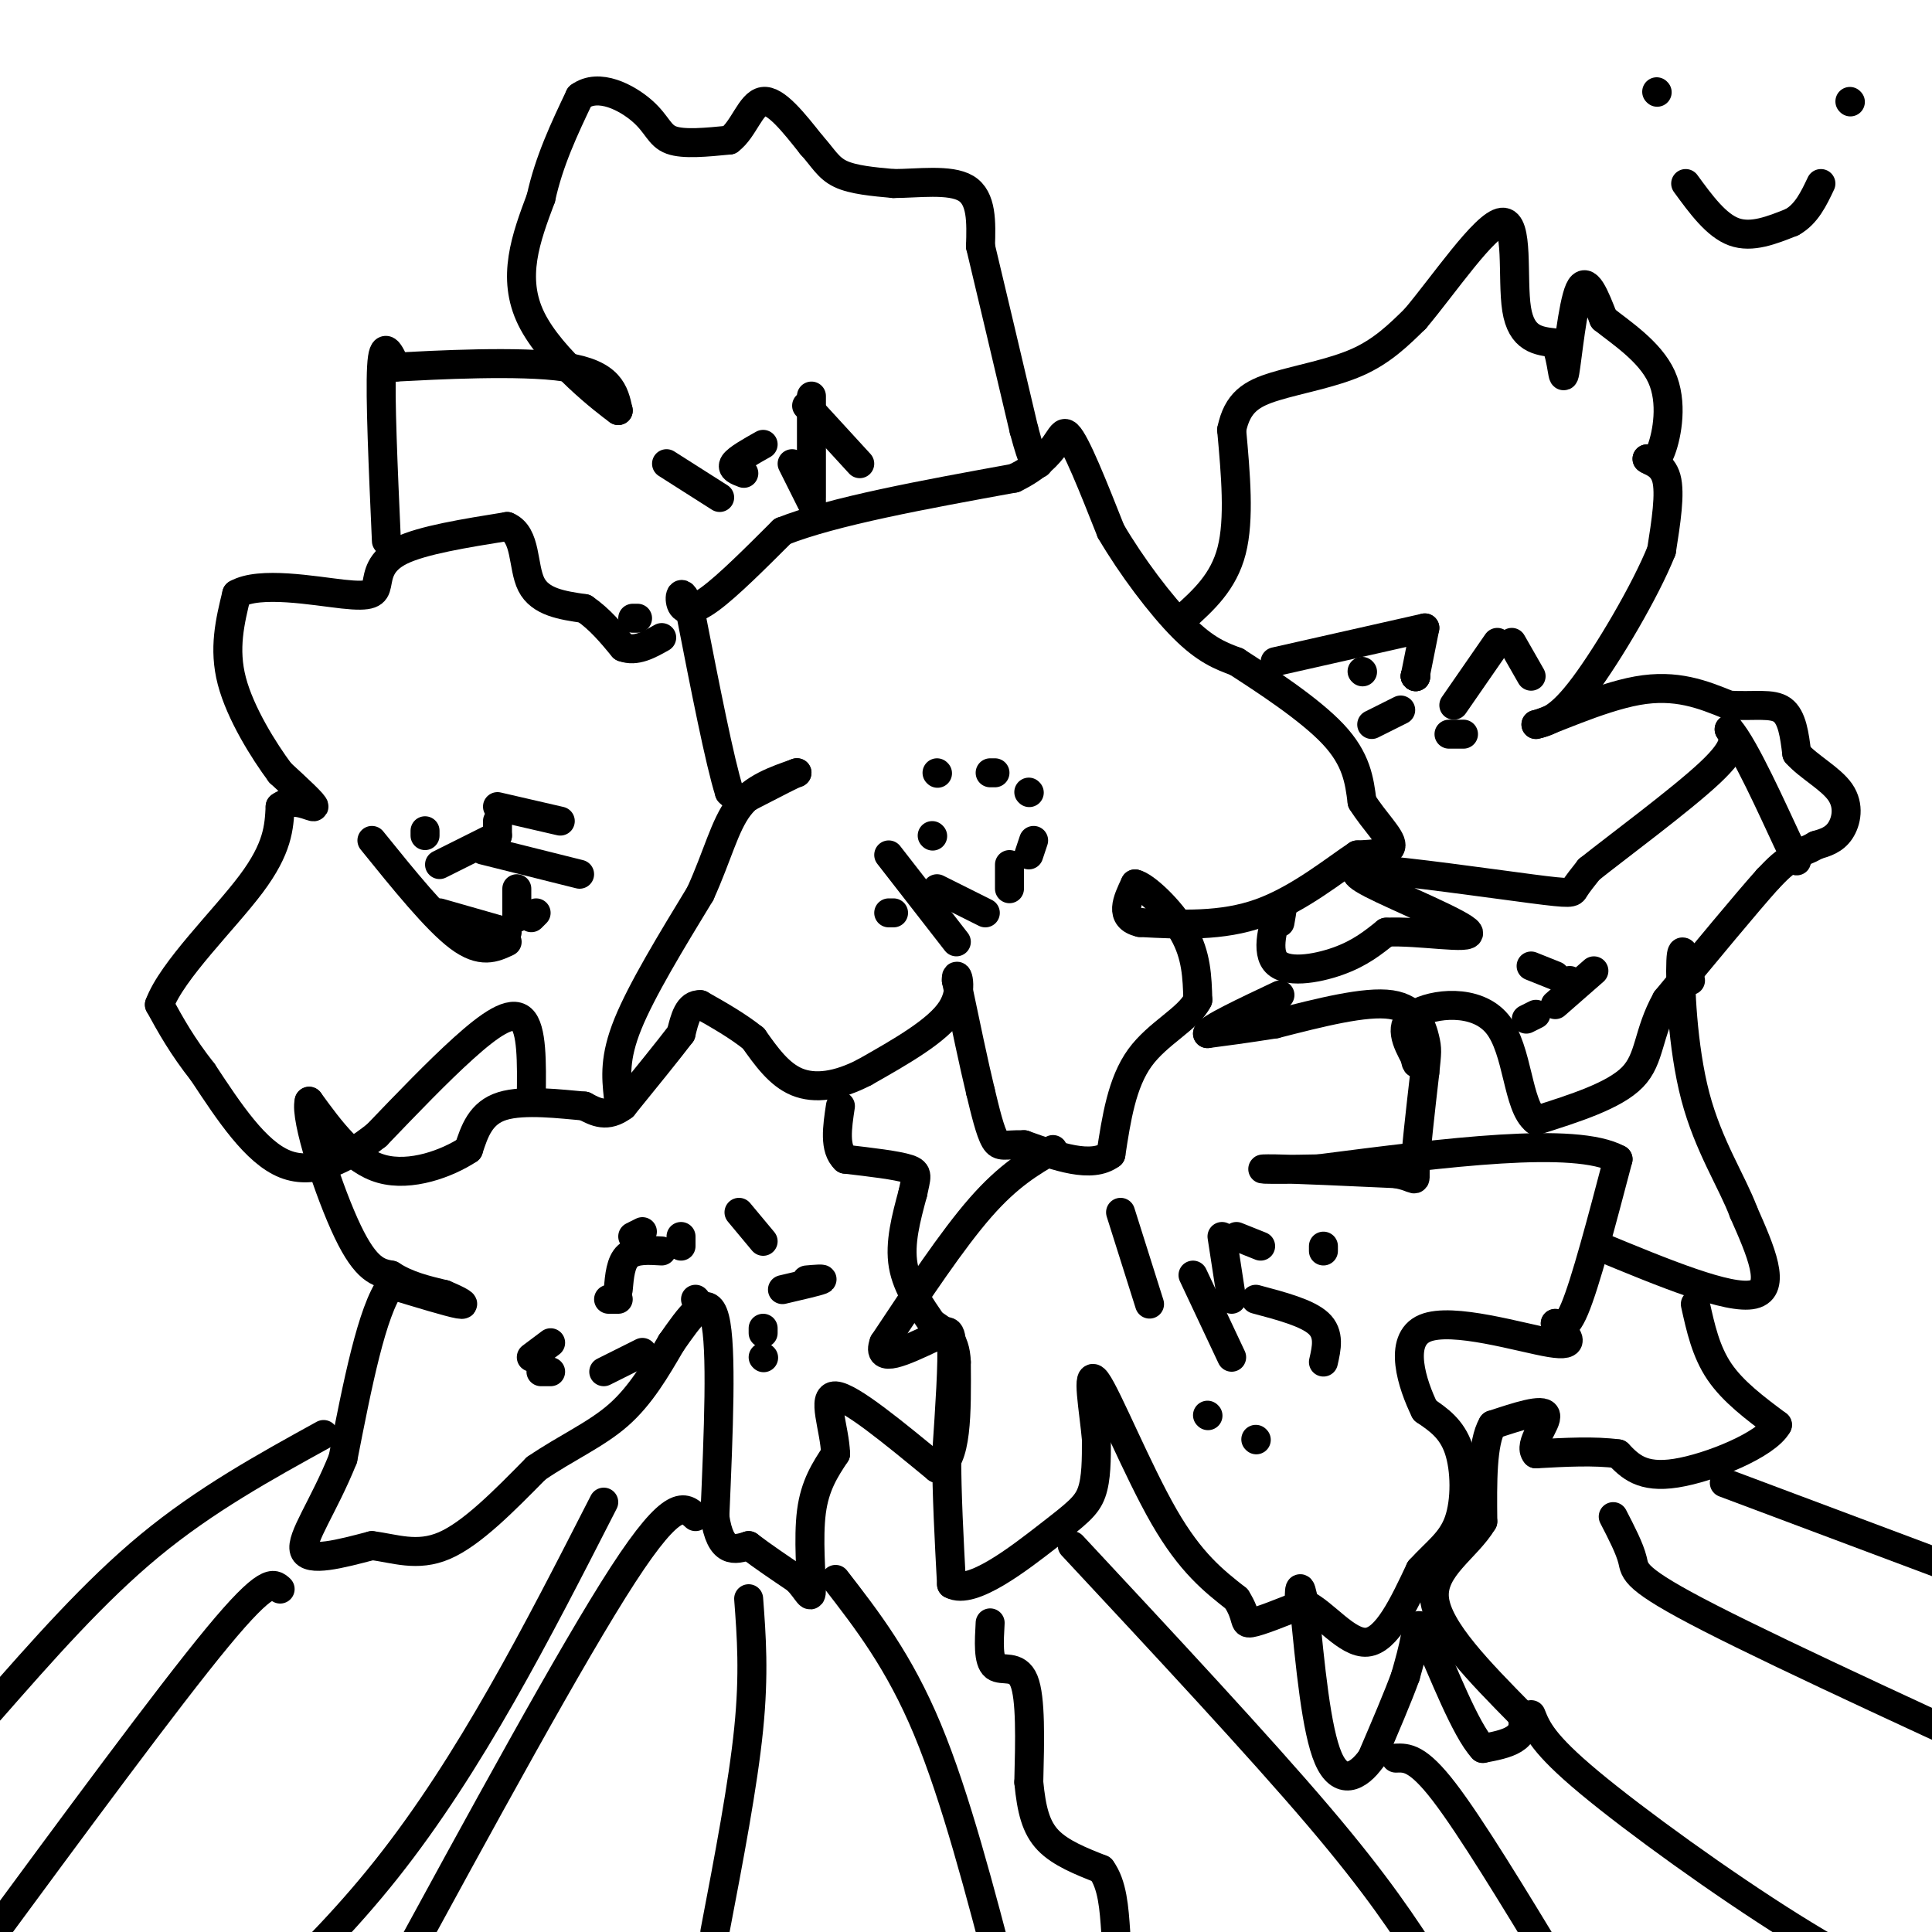 <svg viewBox='0 0 400 400' version='1.1' xmlns='http://www.w3.org/2000/svg' xmlns:xlink='http://www.w3.org/1999/xlink'><g fill='none' stroke='#000000' stroke-width='6' stroke-linecap='round' stroke-linejoin='round'><path d='M128,227c-0.417,-4.000 -0.833,-8.000 2,-15c2.833,-7.000 8.917,-17.000 15,-27'/><path d='M145,185c3.578,-7.889 5.022,-14.111 8,-18c2.978,-3.889 7.489,-5.444 12,-7'/><path d='M165,160c0.333,-0.333 -4.833,2.333 -10,5'/><path d='M155,165c-2.333,0.667 -3.167,-0.167 -4,-1'/><path d='M151,164c-2.000,-6.333 -5.000,-21.667 -8,-37'/><path d='M143,127c-1.869,-6.286 -2.542,-3.500 -2,-2c0.542,1.500 2.298,1.714 6,-1c3.702,-2.714 9.351,-8.357 15,-14'/><path d='M162,110c10.500,-4.167 29.250,-7.583 48,-11'/><path d='M210,99c9.511,-4.600 9.289,-10.600 11,-9c1.711,1.600 5.356,10.800 9,20'/><path d='M230,110c4.244,7.244 10.356,15.356 15,20c4.644,4.644 7.822,5.822 11,7'/><path d='M256,137c5.889,3.800 15.111,9.800 20,15c4.889,5.200 5.444,9.600 6,14'/><path d='M282,166c2.578,4.089 6.022,7.311 6,9c-0.022,1.689 -3.511,1.844 -7,2'/><path d='M281,177c-4.422,2.889 -11.978,9.111 -20,12c-8.022,2.889 -16.511,2.444 -25,2'/><path d='M236,191c-4.333,-1.000 -2.667,-4.500 -1,-8'/><path d='M235,183c1.933,0.356 7.267,5.244 10,10c2.733,4.756 2.867,9.378 3,14'/><path d='M248,207c-1.933,3.956 -8.267,6.844 -12,12c-3.733,5.156 -4.867,12.578 -6,20'/><path d='M230,239c-4.000,3.000 -11.000,0.500 -18,-2'/><path d='M212,237c-4.000,-0.089 -5.000,0.689 -6,-1c-1.000,-1.689 -2.000,-5.844 -3,-10'/><path d='M203,226c-1.333,-5.500 -3.167,-14.250 -5,-23'/><path d='M198,203c-0.200,-2.822 1.800,1.622 -1,6c-2.800,4.378 -10.400,8.689 -18,13'/><path d='M179,222c-5.511,2.867 -10.289,3.533 -14,2c-3.711,-1.533 -6.356,-5.267 -9,-9'/><path d='M156,215c-3.333,-2.667 -7.167,-4.833 -11,-7'/><path d='M145,208c-2.500,-0.167 -3.250,2.917 -4,6'/><path d='M141,214c-2.667,3.500 -7.333,9.250 -12,15'/><path d='M129,229c-3.333,2.500 -5.667,1.250 -8,0'/><path d='M121,229c-4.711,-0.400 -12.489,-1.400 -17,0c-4.511,1.400 -5.756,5.200 -7,9'/><path d='M97,238c-4.422,2.911 -11.978,5.689 -18,4c-6.022,-1.689 -10.511,-7.844 -15,-14'/><path d='M64,228c-0.956,3.422 4.156,18.978 8,27c3.844,8.022 6.422,8.511 9,9'/><path d='M81,264c3.333,2.167 7.167,3.083 11,4'/><path d='M92,268c3.000,1.244 5.000,2.356 3,2c-2.000,-0.356 -8.000,-2.178 -14,-4'/><path d='M81,266c-4.000,5.333 -7.000,20.667 -10,36'/><path d='M71,302c-3.956,9.867 -8.844,16.533 -8,19c0.844,2.467 7.422,0.733 14,-1'/><path d='M77,320c4.667,0.556 9.333,2.444 15,0c5.667,-2.444 12.333,-9.222 19,-16'/><path d='M111,304c6.244,-4.267 12.356,-6.933 17,-11c4.644,-4.067 7.822,-9.533 11,-15'/><path d='M139,278c3.711,-5.267 7.489,-10.933 9,-5c1.511,5.933 0.756,23.467 0,41'/><path d='M148,314c1.167,7.833 4.083,6.917 7,6'/><path d='M155,320c2.833,2.167 6.417,4.583 10,7'/><path d='M165,327c2.286,2.345 3.000,4.708 3,2c0.000,-2.708 -0.714,-10.488 0,-16c0.714,-5.512 2.857,-8.756 5,-12'/><path d='M173,301c-0.156,-5.200 -3.044,-12.200 0,-12c3.044,0.200 12.022,7.600 21,15'/><path d='M194,304c4.167,-1.167 4.083,-11.583 4,-22'/><path d='M198,282c-0.167,-5.000 -2.583,-6.500 -5,-8'/><path d='M193,274c-2.200,-3.244 -5.200,-7.356 -6,-12c-0.800,-4.644 0.600,-9.822 2,-15'/><path d='M189,247c0.667,-3.356 1.333,-4.244 -1,-5c-2.333,-0.756 -7.667,-1.378 -13,-2'/><path d='M175,240c-2.333,-2.167 -1.667,-6.583 -1,-11'/><path d='M218,238c-4.583,2.667 -9.167,5.333 -15,12c-5.833,6.667 -12.917,17.333 -20,28'/><path d='M183,278c-1.667,4.500 4.167,1.750 10,-1'/><path d='M193,277c2.489,-0.956 3.711,-2.844 4,1c0.289,3.844 -0.356,13.422 -1,23'/><path d='M196,301c0.000,8.333 0.500,17.667 1,27'/><path d='M197,328c4.155,2.321 14.042,-5.375 20,-10c5.958,-4.625 7.988,-6.179 9,-9c1.012,-2.821 1.006,-6.911 1,-11'/><path d='M227,298c-0.500,-5.881 -2.250,-15.083 0,-12c2.250,3.083 8.500,18.452 14,28c5.500,9.548 10.250,13.274 15,17'/><path d='M256,331c2.511,3.933 1.289,5.267 3,5c1.711,-0.267 6.356,-2.133 11,-4'/><path d='M270,332c4.111,1.822 8.889,8.378 13,8c4.111,-0.378 7.556,-7.689 11,-15'/><path d='M294,325c3.429,-3.786 6.500,-5.750 8,-10c1.500,-4.250 1.429,-10.786 0,-15c-1.429,-4.214 -4.214,-6.107 -7,-8'/><path d='M295,292c-2.619,-5.310 -5.667,-14.583 0,-17c5.667,-2.417 20.048,2.024 26,3c5.952,0.976 3.476,-1.512 1,-4'/><path d='M322,274c0.644,0.089 1.756,2.311 4,-3c2.244,-5.311 5.622,-18.156 9,-31'/><path d='M335,240c-8.833,-4.833 -35.417,-1.417 -62,2'/><path d='M273,242c-12.756,0.267 -13.644,-0.067 -9,0c4.644,0.067 14.822,0.533 25,1'/><path d='M289,243c4.689,0.822 3.911,2.378 4,-1c0.089,-3.378 1.044,-11.689 2,-20'/><path d='M295,222c0.440,-4.214 0.542,-4.750 0,-7c-0.542,-2.250 -1.726,-6.214 -7,-7c-5.274,-0.786 -14.637,1.607 -24,4'/><path d='M264,212c-6.333,1.000 -10.167,1.500 -14,2'/><path d='M250,214c0.167,-1.000 7.583,-4.500 15,-8'/><path d='M265,191c0.440,-2.476 0.881,-4.952 0,-3c-0.881,1.952 -3.083,8.333 -1,11c2.083,2.667 8.452,1.619 13,0c4.548,-1.619 7.274,-3.810 10,-6'/><path d='M287,193c6.583,-0.369 18.042,1.708 17,0c-1.042,-1.708 -14.583,-7.202 -20,-10c-5.417,-2.798 -2.708,-2.899 0,-3'/><path d='M284,180c6.964,0.393 24.375,2.875 33,4c8.625,1.125 8.464,0.893 9,0c0.536,-0.893 1.768,-2.446 3,-4'/><path d='M329,180c5.844,-4.667 18.956,-14.333 25,-20c6.044,-5.667 5.022,-7.333 4,-9'/><path d='M358,151c3.214,3.619 9.250,17.167 12,23c2.750,5.833 2.214,3.952 1,4c-1.214,0.048 -3.107,2.024 -5,4'/><path d='M366,182c-4.333,4.833 -12.667,14.917 -21,25'/><path d='M345,207c-3.933,7.044 -3.267,12.156 -7,16c-3.733,3.844 -11.867,6.422 -20,9'/><path d='M318,232c-3.893,-2.905 -3.625,-14.667 -8,-20c-4.375,-5.333 -13.393,-4.238 -17,-2c-3.607,2.238 -1.804,5.619 0,9'/><path d='M293,219c0.167,1.667 0.583,1.333 1,1'/><path d='M331,258c13.500,5.583 27.000,11.167 32,10c5.000,-1.167 1.500,-9.083 -2,-17'/><path d='M361,251c-2.369,-6.345 -7.292,-13.708 -10,-24c-2.708,-10.292 -3.202,-23.512 -3,-28c0.202,-4.488 1.101,-0.244 2,4'/><path d='M351,270c1.083,4.917 2.167,9.833 5,14c2.833,4.167 7.417,7.583 12,11'/><path d='M368,295c-2.267,4.111 -13.933,8.889 -21,10c-7.067,1.111 -9.533,-1.444 -12,-4'/><path d='M335,301c-4.833,-0.667 -10.917,-0.333 -17,0'/><path d='M318,301c-1.711,-1.867 2.511,-6.533 2,-8c-0.511,-1.467 -5.756,0.267 -11,2'/><path d='M309,295c-2.167,3.667 -2.083,11.833 -2,20'/><path d='M307,315c-3.333,5.600 -10.667,9.600 -10,16c0.667,6.400 9.333,15.200 18,24'/><path d='M315,355c1.667,5.167 -3.167,6.083 -8,7'/><path d='M307,362c-3.571,-3.738 -8.500,-16.583 -11,-22c-2.500,-5.417 -2.571,-3.405 -3,-1c-0.429,2.405 -1.214,5.202 -2,8'/><path d='M291,347c-1.500,4.167 -4.250,10.583 -7,17'/><path d='M284,364c-2.867,4.067 -6.533,5.733 -9,0c-2.467,-5.733 -3.733,-18.867 -5,-32'/><path d='M270,332c-1.000,-5.333 -1.000,-2.667 -1,0'/><path d='M110,227c0.089,-7.022 0.178,-14.044 -2,-16c-2.178,-1.956 -6.622,1.156 -12,6c-5.378,4.844 -11.689,11.422 -18,18'/><path d='M78,235c-6.267,4.978 -12.933,8.422 -19,6c-6.067,-2.422 -11.533,-10.711 -17,-19'/><path d='M42,222c-4.333,-5.500 -6.667,-9.750 -9,-14'/><path d='M33,208c2.556,-7.022 13.444,-17.578 19,-25c5.556,-7.422 5.778,-11.711 6,-16'/><path d='M58,167c2.800,-2.178 6.800,0.378 7,0c0.200,-0.378 -3.400,-3.689 -7,-7'/><path d='M58,160c-3.356,-4.511 -8.244,-12.289 -10,-19c-1.756,-6.711 -0.378,-12.356 1,-18'/><path d='M49,123c4.722,-2.759 16.029,-0.657 22,0c5.971,0.657 6.608,-0.131 7,-2c0.392,-1.869 0.541,-4.820 5,-7c4.459,-2.180 13.230,-3.590 22,-5'/><path d='M105,109c4.044,1.667 3.156,8.333 5,12c1.844,3.667 6.422,4.333 11,5'/><path d='M121,126c3.167,2.167 5.583,5.083 8,8'/><path d='M129,134c2.667,1.000 5.333,-0.500 8,-2'/><path d='M132,128c0.000,0.000 -1.000,0.000 -1,0'/><path d='M80,112c-0.667,-15.000 -1.333,-30.000 -1,-36c0.333,-6.000 1.667,-3.000 3,0'/><path d='M82,76c7.756,-0.400 25.644,-1.400 35,0c9.356,1.400 10.178,5.200 11,9'/><path d='M128,85c-2.378,-1.711 -13.822,-10.489 -18,-19c-4.178,-8.511 -1.089,-16.756 2,-25'/><path d='M112,41c1.667,-7.667 4.833,-14.333 8,-21'/><path d='M120,20c3.964,-2.929 9.875,0.250 13,3c3.125,2.750 3.464,5.071 6,6c2.536,0.929 7.268,0.464 12,0'/><path d='M151,29c2.978,-2.178 4.422,-7.622 7,-8c2.578,-0.378 6.289,4.311 10,9'/><path d='M168,30c2.400,2.644 3.400,4.756 6,6c2.600,1.244 6.800,1.622 11,2'/><path d='M185,38c4.911,0.000 11.689,-1.000 15,1c3.311,2.000 3.156,7.000 3,12'/><path d='M203,51c2.000,8.333 5.500,23.167 9,38'/><path d='M212,89c2.000,7.500 2.500,7.250 3,7'/><path d='M245,128c4.167,-3.750 8.333,-7.500 10,-14c1.667,-6.500 0.833,-15.750 0,-25'/><path d='M255,89c1.167,-5.714 4.083,-7.500 9,-9c4.917,-1.500 11.833,-2.714 17,-5c5.167,-2.286 8.583,-5.643 12,-9'/><path d='M293,66c5.845,-6.905 14.458,-19.667 18,-20c3.542,-0.333 2.012,11.762 3,18c0.988,6.238 4.494,6.619 8,7'/><path d='M322,71c1.571,3.524 1.500,8.833 2,6c0.500,-2.833 1.571,-13.810 3,-17c1.429,-3.190 3.214,1.405 5,6'/><path d='M332,66c3.452,2.774 9.583,6.708 12,12c2.417,5.292 1.119,11.940 0,15c-1.119,3.060 -2.060,2.530 -3,2'/><path d='M341,95c0.467,0.533 3.133,0.867 4,4c0.867,3.133 -0.067,9.067 -1,15'/><path d='M344,114c-3.267,8.200 -10.933,21.200 -16,28c-5.067,6.800 -7.533,7.400 -10,8'/><path d='M318,150c2.267,-0.444 12.933,-5.556 21,-7c8.067,-1.444 13.533,0.778 19,3'/><path d='M358,146c5.267,0.289 8.933,-0.489 11,1c2.067,1.489 2.533,5.244 3,9'/><path d='M372,156c2.440,2.762 7.042,5.167 9,8c1.958,2.833 1.274,6.095 0,8c-1.274,1.905 -3.137,2.452 -5,3'/><path d='M376,175c-1.167,0.667 -1.583,0.833 -2,1'/><path d='M194,160c0.000,0.000 0.100,0.100 0.1,0.1'/><path d='M205,160c0.000,0.000 1.000,0.000 1,0'/><path d='M213,164c0.000,0.000 0.100,0.100 0.1,0.1'/><path d='M214,174c0.000,0.000 -1.000,3.000 -1,3'/><path d='M185,189c0.000,0.000 -1.000,0.000 -1,0'/><path d='M184,177c0.000,0.000 14.000,18.000 14,18'/><path d='M209,184c0.000,0.000 0.000,-5.000 0,-5'/><path d='M204,189c0.000,0.000 -10.000,-5.000 -10,-5'/><path d='M193,173c0.000,0.000 0.100,0.100 0.1,0.1'/><path d='M138,96c0.000,0.000 11.000,7.000 11,7'/><path d='M154,98c-1.333,-0.500 -2.667,-1.000 -2,-2c0.667,-1.000 3.333,-2.500 6,-4'/><path d='M164,96c0.000,0.000 4.000,8.000 4,8'/><path d='M168,103c0.000,0.000 0.000,-21.000 0,-21'/><path d='M167,84c0.000,0.000 11.000,12.000 11,12'/><path d='M77,174c6.667,8.250 13.333,16.500 18,20c4.667,3.500 7.333,2.250 10,1'/><path d='M105,193c0.000,0.000 -14.000,-4.000 -14,-4'/><path d='M91,179c0.000,0.000 12.000,-6.000 12,-6'/><path d='M103,173c0.000,0.000 0.000,-3.000 0,-3'/><path d='M103,167c0.000,0.000 13.000,3.000 13,3'/><path d='M111,189c0.000,0.000 -1.000,1.000 -1,1'/><path d='M107,190c0.000,0.000 0.000,-6.000 0,-6'/><path d='M120,181c0.000,0.000 -20.000,-5.000 -20,-5'/><path d='M88,173c0.000,0.000 0.000,-1.000 0,-1'/><path d='M264,137c0.000,0.000 31.000,-7.000 31,-7'/><path d='M295,130c0.000,0.000 -2.000,10.000 -2,10'/><path d='M293,140c0.000,0.000 0.100,0.100 0.1,0.1'/><path d='M293,140c0.000,0.000 0.100,0.100 0.1,0.1'/><path d='M293,140c0.000,0.000 0.100,0.100 0.1,0.1'/><path d='M282,139c0.000,0.000 0.100,0.100 0.1,0.1'/><path d='M300,152c0.000,0.000 3.000,0.000 3,0'/><path d='M317,140c0.000,0.000 -4.000,-7.000 -4,-7'/><path d='M310,133c0.000,0.000 -9.000,13.000 -9,13'/><path d='M290,147c0.000,0.000 -6.000,3.000 -6,3'/><path d='M232,251c0.000,0.000 6.000,19.000 6,19'/><path d='M247,264c0.000,0.000 8.000,17.000 8,17'/><path d='M260,269c5.333,1.417 10.667,2.833 13,5c2.333,2.167 1.667,5.083 1,8'/><path d='M274,259c0.000,0.000 0.000,-1.000 0,-1'/><path d='M261,258c0.000,0.000 -5.000,-2.000 -5,-2'/><path d='M253,256c0.000,0.000 2.000,13.000 2,13'/><path d='M260,298c0.000,0.000 0.100,0.100 0.1,0.1'/><path d='M250,293c0.000,0.000 0.100,0.100 0.1,0.1'/><path d='M137,259c-2.750,-0.167 -5.500,-0.333 -7,1c-1.500,1.333 -1.750,4.167 -2,7'/><path d='M128,269c0.000,0.000 -2.000,0.000 -2,0'/><path d='M114,278c0.000,0.000 -4.000,3.000 -4,3'/><path d='M112,284c0.000,0.000 2.000,0.000 2,0'/><path d='M131,256c0.000,0.000 2.000,-1.000 2,-1'/><path d='M153,251c0.000,0.000 5.000,6.000 5,6'/><path d='M158,275c0.000,0.000 0.000,1.000 0,1'/><path d='M158,281c0.000,0.000 0.100,0.100 0.1,0.1'/><path d='M141,258c0.000,0.000 0.000,-2.000 0,-2'/><path d='M167,265c1.917,-0.167 3.833,-0.333 3,0c-0.833,0.333 -4.417,1.167 -8,2'/><path d='M144,269c0.000,0.000 0.100,0.100 0.1,0.1'/><path d='M133,280c0.000,0.000 -8.000,4.000 -8,4'/><path d='M316,211c0.000,0.000 2.000,-1.000 2,-1'/><path d='M322,208c0.000,0.000 8.000,-7.000 8,-7'/><path d='M317,200c0.000,0.000 5.000,2.000 5,2'/><path d='M325,203c0.000,0.000 0.100,0.100 0.1,0.1'/><path d='M67,297c-12.250,6.750 -24.500,13.500 -36,23c-11.500,9.500 -22.250,21.750 -33,34'/><path d='M58,329c-1.333,-1.250 -2.667,-2.500 -13,10c-10.333,12.500 -29.667,38.750 -49,65'/><path d='M125,311c-13.833,27.083 -27.667,54.167 -45,76c-17.333,21.833 -38.167,38.417 -59,55'/><path d='M144,314c-2.250,-2.083 -4.500,-4.167 -15,12c-10.500,16.167 -29.250,50.583 -48,85'/><path d='M173,327c6.583,8.500 13.167,17.000 19,31c5.833,14.000 10.917,33.500 16,53'/><path d='M155,331c0.583,7.750 1.167,15.500 0,27c-1.167,11.500 -4.083,26.750 -7,42'/><path d='M317,355c1.200,3.000 2.400,6.000 12,14c9.600,8.000 27.600,21.000 42,30c14.400,9.000 25.200,14.000 36,19'/><path d='M357,307c0.000,0.000 72.000,27.000 72,27'/><path d='M334,314c1.711,3.311 3.422,6.622 4,9c0.578,2.378 0.022,3.822 16,12c15.978,8.178 48.489,23.089 81,38'/><path d='M205,336c-0.222,3.933 -0.444,7.867 1,9c1.444,1.133 4.556,-0.533 6,3c1.444,3.533 1.222,12.267 1,21'/><path d='M213,369c0.556,5.667 1.444,9.333 4,12c2.556,2.667 6.778,4.333 11,6'/><path d='M228,387c2.333,3.167 2.667,8.083 3,13'/><path d='M289,364c2.250,-0.083 4.500,-0.167 10,7c5.500,7.167 14.250,21.583 23,36'/><path d='M222,320c19.333,20.750 38.667,41.500 51,56c12.333,14.500 17.667,22.750 23,31'/><path d='M343,19c0.000,0.000 0.100,0.100 0.1,0.1'/><path d='M383,21c0.000,0.000 0.100,0.100 0.1,0.1'/><path d='M349,38c3.167,4.333 6.333,8.667 10,10c3.667,1.333 7.833,-0.333 12,-2'/><path d='M371,46c3.000,-1.667 4.500,-4.833 6,-8'/></g>
</svg>